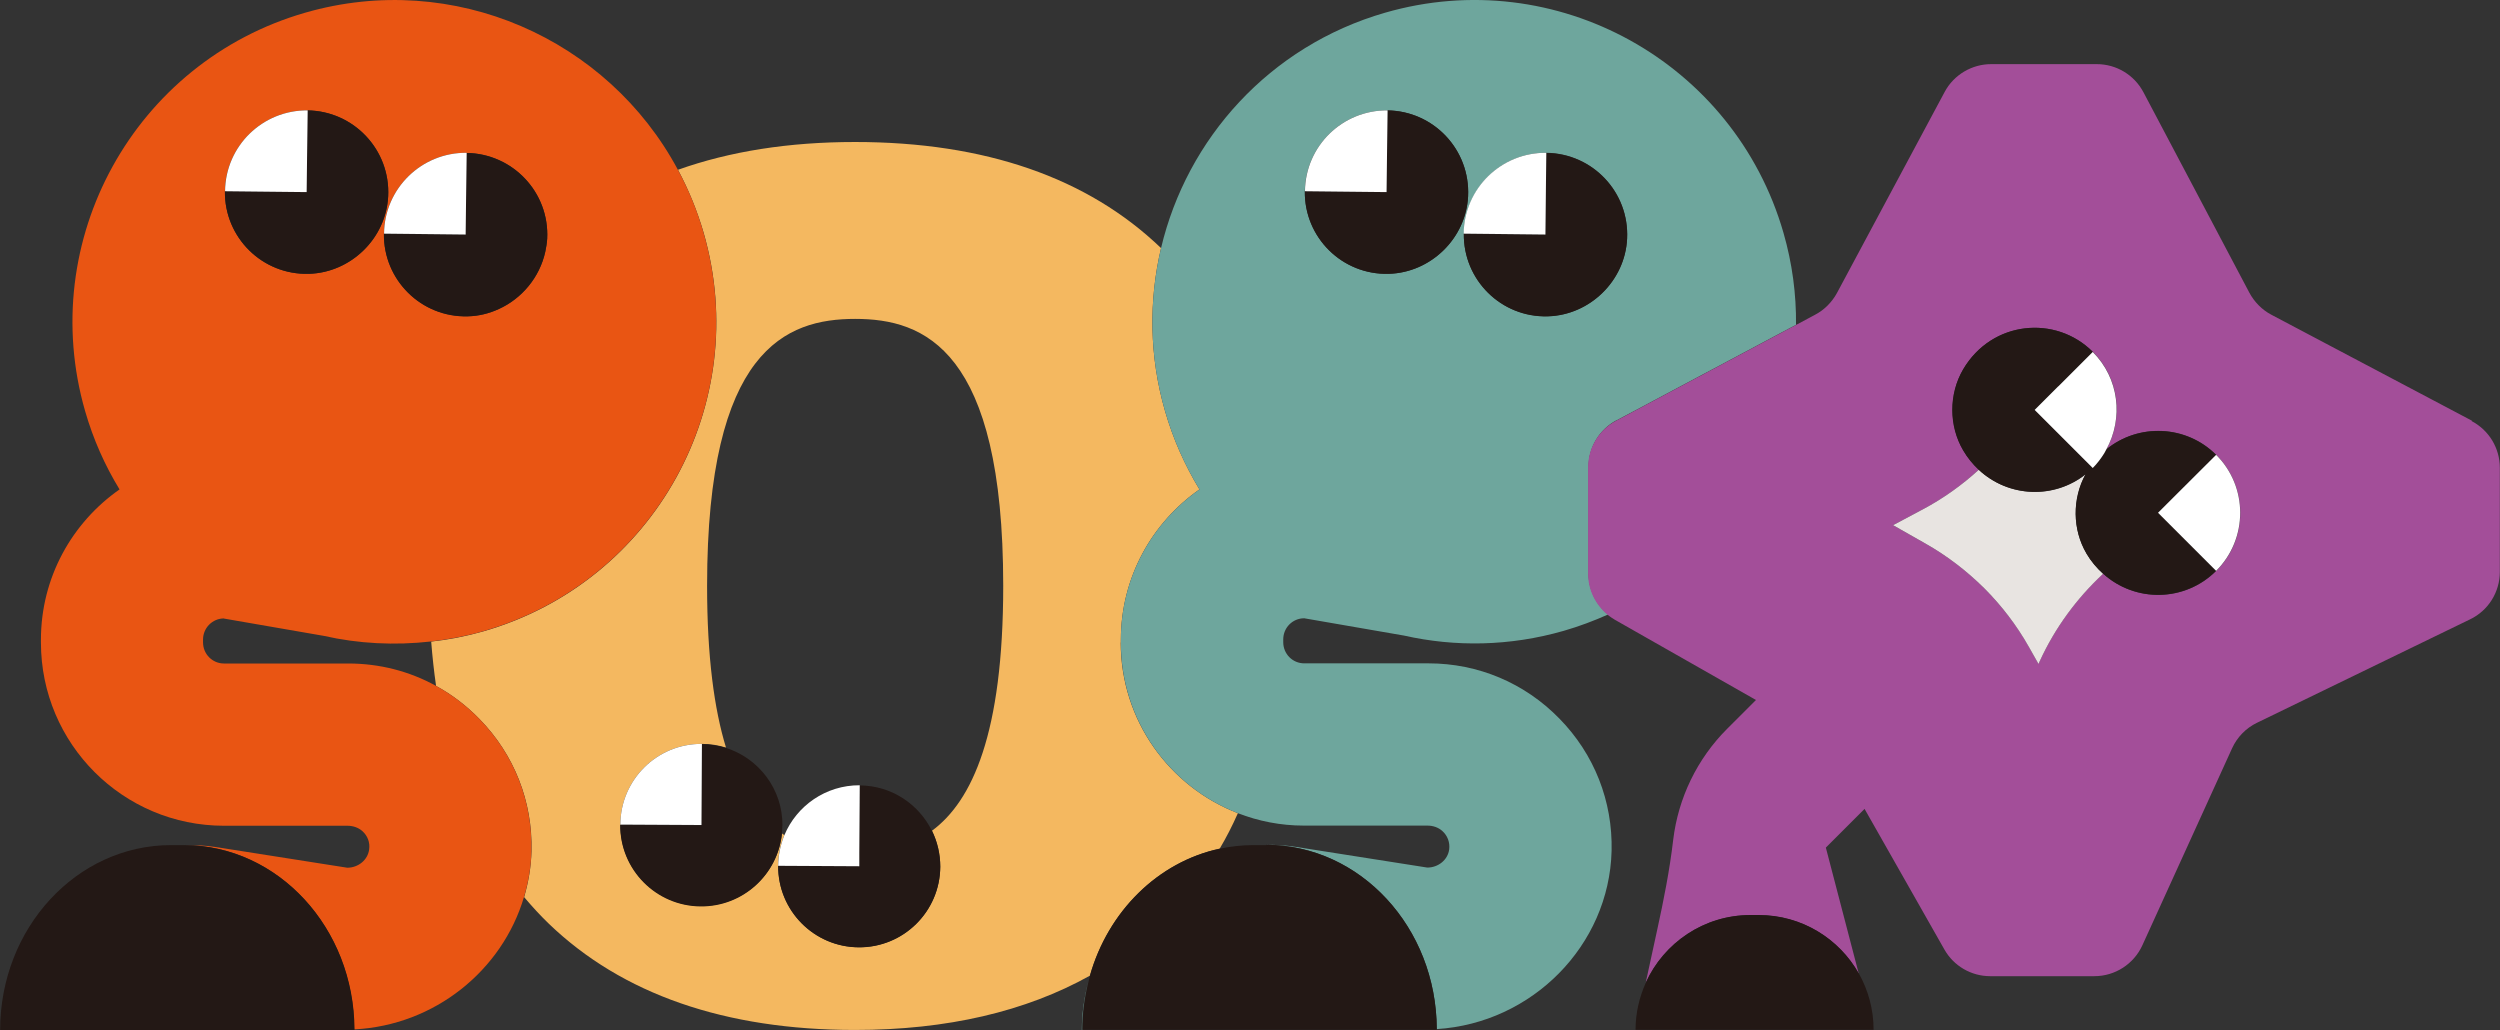 <?xml version="1.0" encoding="UTF-8"?>
<svg id="_圖層_1" data-name="圖層_1" xmlns="http://www.w3.org/2000/svg" viewBox="0 0 169.18 69.71">
  <rect x="0" y="0" width="169.18" height="69.71" fill="#333333" stroke="none"/>
  <path d="M75.85,43.48v-.19c0-4.21,2.11-7.93,5.32-10.17-.98-1.62-1.78-3.39-2.33-5.3-1.08-3.73-1.1-7.51-.27-11.03-4.96-4.77-11.93-7.18-20.71-7.18-4.47,0-8.47.63-11.98,1.88.71,1.33,1.3,2.76,1.74,4.27,3.33,11.56-3.33,23.63-14.89,26.96-1.18.34-2.37.57-3.55.7.08,1.03.19,2.03.33,3,1.07.58,2.05,1.33,2.93,2.23,2.36,2.41,3.61,5.59,3.53,8.95-.03,1.08-.21,2.11-.5,3.11.53.63,1.08,1.23,1.67,1.8,4.96,4.77,11.93,7.19,20.72,7.19,6.24,0,11.55-1.25,15.89-3.67,1.24-4.36,4.61-7.7,8.79-8.6.45-.76.86-1.56,1.23-2.4-4.63-1.79-7.93-6.28-7.93-11.55M63.07,56.22c.36.74.56,1.56.56,2.43-.02,3.03-2.49,5.47-5.52,5.45-3.03-.02-5.47-2.49-5.45-5.52,0-.73.16-1.43.42-2.07-.06-.03-.11-.07-.16-.11-.29,2.77-2.64,4.92-5.49,4.91-3.03-.02-5.47-2.49-5.45-5.52.02-3.03,2.49-5.47,5.52-5.45.57,0,1.11.09,1.63.25-.8-2.61-1.28-6.15-1.28-10.95,0-16.01,5.35-18.06,10.02-18.06s10.02,2.05,10.02,18.06c0,10.01-2.1,14.56-4.81,16.57" fill="#f4b860"/>
  <path d="M15.16,41.86l6.75,1.17c2.34.53,4.79.66,7.26.38,1.18-.14,2.37-.36,3.55-.7,11.56-3.33,18.23-15.4,14.89-26.96-.43-1.51-1.02-2.93-1.74-4.27C41.13,2.63,30.7-2.04,20.65.86,9.1,4.19,2.43,16.26,5.76,27.82c.55,1.91,1.34,3.68,2.33,5.3-3.21,2.24-5.32,5.96-5.32,10.17v.19c0,6.85,5.55,12.4,12.39,12.4h8.36c.36,0,.73.12,1,.36.36.32.53.78.46,1.25-.09.7-.73,1.23-1.48,1.23l-8.9-1.4c-.72-.11-1.43-.14-2.13-.14,6.35.04,11.48,5.6,11.5,12.48,5.43-.27,10.02-3.98,11.49-8.96.29-.99.48-2.03.5-3.11.08-3.36-1.17-6.54-3.53-8.95-.88-.9-1.86-1.64-2.93-2.23-1.8-.99-3.82-1.51-5.93-1.51h-8.41c-.79,0-1.42-.64-1.42-1.43v-.19c0-.79.64-1.43,1.42-1.43M31.57,10.35c3.12.04,5.62,2.66,5.46,5.81-.02.3-.07.59-.13.88-.38,1.72-1.57,3.16-3.14,3.87-.65.3-1.36.48-2.1.49-3.15.09-5.72-2.46-5.68-5.59.04-3.05,2.54-5.5,5.59-5.47M20.81,7.47c3.12.04,5.62,2.66,5.46,5.81-.14,2.84-2.52,5.17-5.37,5.25-3.15.09-5.72-2.46-5.68-5.59.04-3.05,2.54-5.5,5.59-5.47" fill="#e95513"/>
  <path d="M109.37,28.46l12.17-6.48c.02-2.06-.25-4.15-.85-6.23-3.33-11.55-15.4-18.23-26.96-14.89-7.83,2.26-13.41,8.53-15.16,15.93-.83,3.52-.81,7.3.27,11.03.55,1.91,1.34,3.68,2.33,5.3-3.21,2.24-5.32,5.96-5.32,10.17v.19c0,5.27,3.29,9.76,7.92,11.55,1.39.54,2.89.84,4.47.84h8.36c.37,0,.73.12,1,.36.36.32.53.78.47,1.25-.09.7-.73,1.23-1.48,1.23l-8.9-1.4c-.67-.11-1.34-.14-1.99-.14,6.36.02,11.51,5.59,11.53,12.47,6.44-.4,11.67-5.65,11.83-12.06.08-3.36-1.17-6.54-3.53-8.95-2.35-2.41-5.5-3.74-8.86-3.74h-8.41c-.79,0-1.42-.64-1.42-1.43v-.19c0-.79.63-1.43,1.42-1.43l6.75,1.17c3.46.78,7.16.73,10.81-.32,1.04-.3,2.05-.68,3.01-1.11-.83-.67-1.33-1.69-1.33-2.78v-7.21c0-1.32.73-2.53,1.89-3.15M93.98,18.53c-3.15.09-5.72-2.46-5.68-5.59.04-3.05,2.54-5.5,5.59-5.47,3.12.04,5.61,2.66,5.46,5.81-.14,2.84-2.52,5.17-5.37,5.25M104.74,21.4c-3.15.09-5.72-2.46-5.68-5.59.04-3.05,2.54-5.5,5.59-5.47,3.12.04,5.62,2.66,5.46,5.81-.14,2.84-2.52,5.17-5.37,5.25" fill="#6ea69d"/>
  <path d="M73.24,69.7c0-1.13.15-2.21.41-3.25-.28,1.04-.44,2.12-.44,3.25h.03Z" fill="#6ea69d"/>
  <path d="M167.28,28.47l-13.57-7.17c-.63-.33-1.15-.86-1.49-1.49l-7.17-13.57c-.62-1.17-1.83-1.9-3.16-1.9h-7.14c-1.31,0-2.53.72-3.15,1.88l-7.29,13.61c-.34.62-.85,1.14-1.48,1.47l-1.29.69-12.17,6.48c-1.17.62-1.9,1.83-1.9,3.15v7.21c0,1.09.5,2.1,1.33,2.78.15.12.31.23.48.33l9.55,5.43-1.95,1.95c-2.03,2.03-3.31,4.68-3.65,7.51-.24,2.05-.64,4.07-1.08,6.08l-.78,3.59c1.22-2.69,3.93-4.57,7.08-4.57h.56c2.91,0,5.45,1.6,6.78,3.97l-2.23-8.54,2.62-2.62,5.4,9.51c.63,1.12,1.82,1.81,3.1,1.81h7.05c1.4,0,2.67-.82,3.25-2.09l6.07-13.33c.34-.75.94-1.37,1.69-1.73l14.42-7c1.23-.59,2.01-1.84,2.01-3.21v-7.04c0-1.33-.73-2.54-1.9-3.16M149.97,38.64c-2.1,2.1-5.47,2.16-7.65.18-1.78,1.66-3.25,3.66-4.28,5.9l-.09.2-.65-1.15c-.82-1.45-1.84-2.78-3.02-3.96-1.18-1.18-2.52-2.2-3.97-3.02l-2.2-1.25,2.03-1.08c1.38-.73,2.64-1.64,3.77-2.67-.4-.37-.76-.8-1.05-1.31-.98-1.67-.98-3.83,0-5.49,1.94-3.3,6.26-3.69,8.77-1.18,1.79,1.79,2.08,4.48.92,6.59,2.18-1.77,5.4-1.65,7.43.38,2.17,2.17,2.17,5.69,0,7.85" fill="#a34e99"/>
  <path d="M141.2,37.46c-.96-1.62-.97-3.71-.06-5.36-2.13,1.69-5.21,1.58-7.23-.31-1.14,1.04-2.4,1.94-3.77,2.67l-2.03,1.08,2.2,1.25c1.45.82,2.78,1.84,3.97,3.02,1.18,1.18,2.2,2.52,3.02,3.97l.65,1.15.09-.2c1.03-2.25,2.5-4.24,4.28-5.9-.42-.38-.8-.83-1.12-1.36" fill="#e8e4e1"/>
  <path d="M52.95,55.87c.02-2.46-1.6-4.56-3.83-5.26-.51-.16-1.06-.25-1.63-.25l-.03,5.49-5.49-.03c-.02,3.03,2.42,5.5,5.45,5.52,2.85.02,5.2-2.14,5.49-4.91.02-.18.03-.36.03-.55" fill="#231815"/>
  <path d="M58.18,53.14l-.03,4.57v.91s-5.49-.03-5.49-.03c-.02,3.03,2.42,5.5,5.45,5.52,3.03.02,5.5-2.42,5.52-5.45,0-.87-.2-1.7-.56-2.43-.89-1.81-2.74-3.07-4.9-3.08" fill="#231815"/>
  <path d="M20.81,7.47l-.06,5.53-5.53-.06c-.04,3.13,2.53,5.68,5.68,5.59,2.85-.08,5.23-2.4,5.37-5.25.15-3.15-2.34-5.77-5.46-5.81" fill="#231815"/>
  <path d="M31.57,10.35l-.06,5.53-5.53-.06c-.04,3.13,2.53,5.68,5.68,5.59.74-.02,1.45-.2,2.1-.5,1.57-.72,2.76-2.15,3.14-3.87.06-.29.11-.58.13-.88.16-3.15-2.34-5.77-5.46-5.81" fill="#231815"/>
  <path d="M93.89,7.47l-.06,5.53-5.53-.06c-.04,3.13,2.53,5.68,5.68,5.59,2.85-.08,5.23-2.4,5.37-5.25.15-3.15-2.33-5.77-5.46-5.81" fill="#231815"/>
  <path d="M104.65,10.35l-.06,5.53-5.53-.06c-.04,3.13,2.53,5.68,5.68,5.59,2.85-.08,5.23-2.4,5.37-5.25.15-3.15-2.33-5.77-5.46-5.81" fill="#231815"/>
  <path d="M146.04,34.71l.62-.62,3.31-3.3c-2.03-2.03-5.25-2.16-7.43-.38-.05.09-.08.18-.14.26-.22.35-.47.7-.78,1l-.13-.13-3.8-3.8,1.6-1.6,2.33-2.33c-2.51-2.51-6.82-2.12-8.77,1.18-.98,1.67-.98,3.83,0,5.49.3.51.66.94,1.05,1.31,2.02,1.88,5.1,1.99,7.23.3-.91,1.65-.89,3.74.06,5.36.31.53.69.98,1.12,1.36,2.18,1.98,5.55,1.92,7.65-.18l-3-3-.93-.93Z" fill="#231815"/>
  <path d="M41.98,55.8l5.49.03.03-5.49c-3.03-.02-5.5,2.42-5.52,5.45" fill="#fff"/>
  <path d="M53.08,56.52c-.26.64-.41,1.33-.42,2.07l5.49.03v-.91s.03-4.57.03-4.57c-2.3-.01-4.27,1.39-5.1,3.38" fill="#fff"/>
  <path d="M15.22,12.94l5.53.06.07-5.53c-3.05-.03-5.56,2.41-5.59,5.47" fill="#fff"/>
  <path d="M25.98,15.81l5.53.06.07-5.53c-3.05-.03-5.56,2.41-5.59,5.47" fill="#fff"/>
  <path d="M88.3,12.94l5.53.06.07-5.53c-3.05-.03-5.56,2.41-5.59,5.47" fill="#fff"/>
  <path d="M99.05,15.81l5.53.06.06-5.53c-3.05-.03-5.56,2.41-5.59,5.47" fill="#fff"/>
  <path d="M149.97,30.78l-3.31,3.3-.62.62.93.93,3,3c2.17-2.17,2.17-5.69,0-7.85" fill="#fff"/>
  <path d="M139.29,26.14l-1.6,1.6,3.8,3.8.13.13c.31-.31.56-.65.78-1,.05-.08.09-.17.14-.26,1.16-2.11.87-4.8-.92-6.59l-2.33,2.33Z" fill="#fff"/>
  <path d="M12.48,57.19s-.05,0-.07,0h-.83c-6.39,0-11.57,5.61-11.57,12.52h23.98s0-.03,0-.04c-.02-6.87-5.16-12.44-11.5-12.48" fill="#231815"/>
  <path d="M85.69,57.19s-.03,0-.04,0h-.83c-.78,0-1.54.09-2.27.24-4.19.9-7.56,4.24-8.79,8.6-.04.13-.06.28-.1.41-.26,1.04-.41,2.12-.41,3.25,0,0,0,0,0,0h23.98s0-.03,0-.05c-.03-6.88-5.17-12.44-11.53-12.47" fill="#231815"/>
  <path d="M125.8,65.89c-1.33-2.37-3.87-3.97-6.78-3.97h-.56c-3.15,0-5.85,1.88-7.08,4.57-.44.98-.7,2.06-.7,3.2h16.11c0-1.38-.36-2.67-.99-3.8" fill="#231815"/>
</svg>